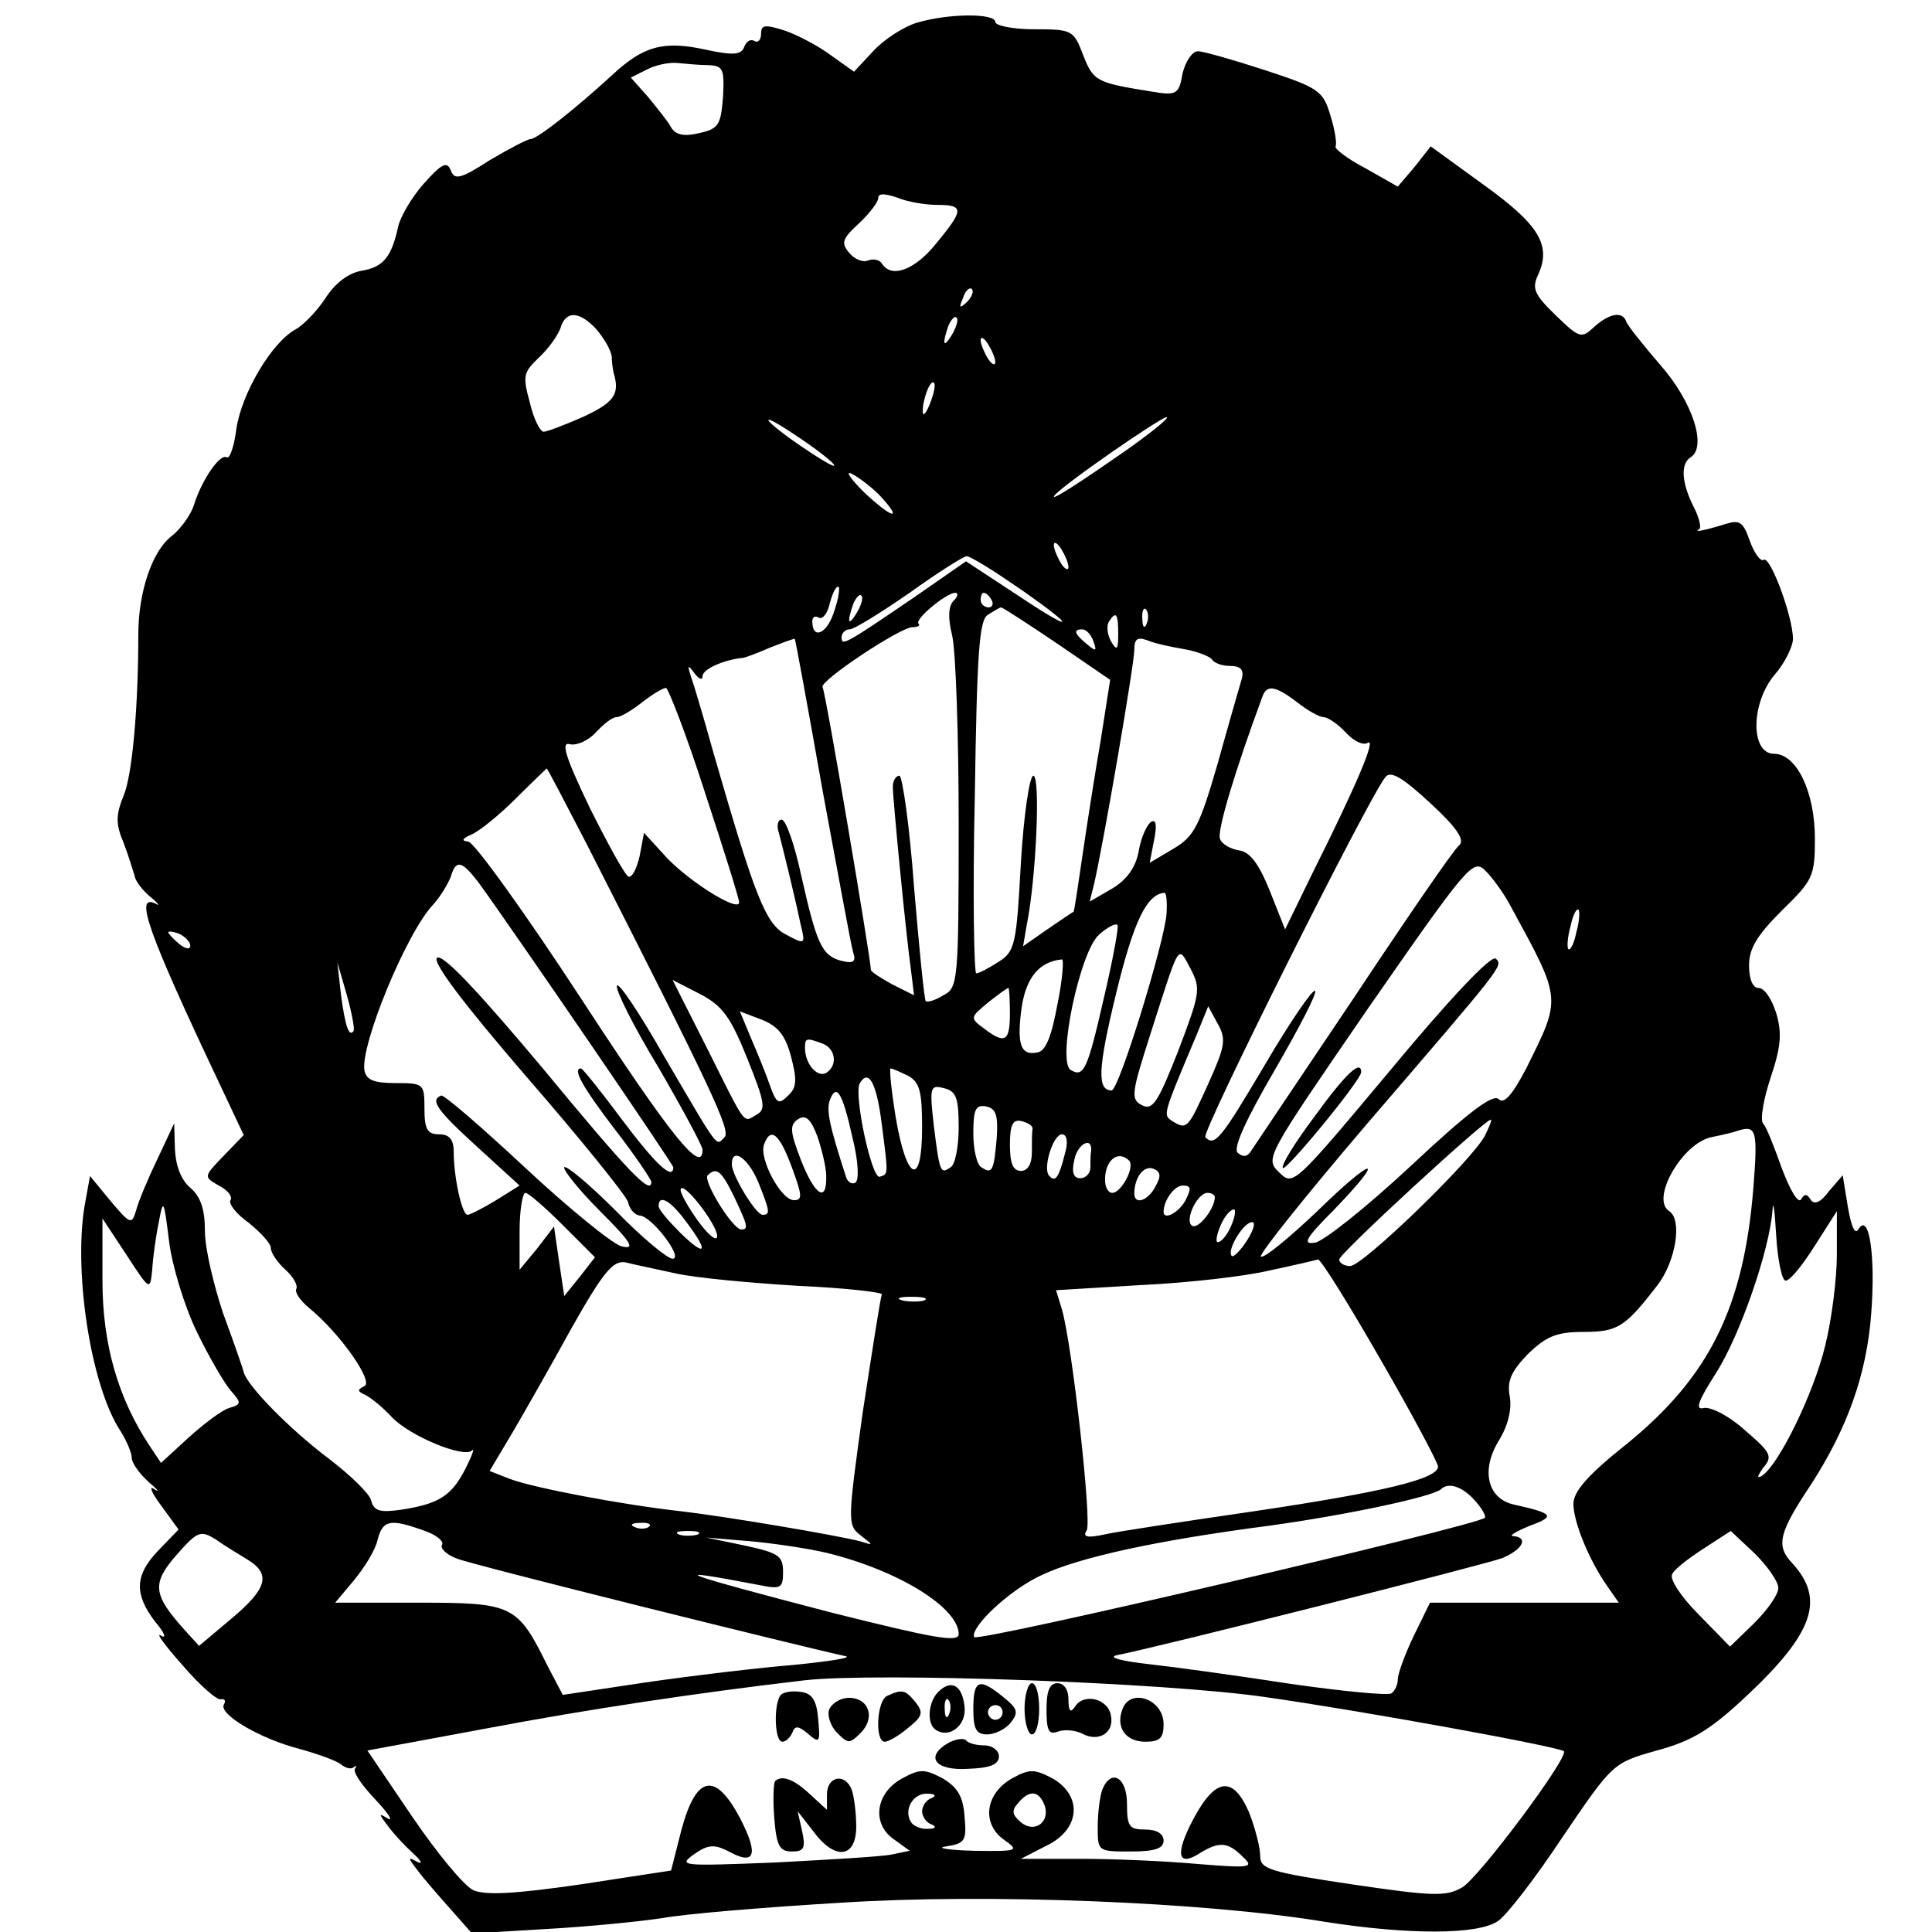 <?xml version="1.0" standalone="no"?>
<!DOCTYPE svg PUBLIC "-//W3C//DTD SVG 20010904//EN"
 "http://www.w3.org/TR/2001/REC-SVG-20010904/DTD/svg10.dtd">
<svg version="1.0" xmlns="http://www.w3.org/2000/svg"
 width="264pt" height="264pt" viewBox="0 0 264 264"
 preserveAspectRatio="xMidYMid meet">
<g transform="translate(0,264) scale(0.1,-0.1)"
fill="#000000" stroke="none">
<path d="M1253 2609 c-17 -5 -44 -22 -59 -38 l-27 -29 -31 22 c-17 13 -46 28
-63 34 -28 9 -33 8 -33 -4 0 -8 -4 -13 -9 -10 -5 3 -11 0 -14 -8 -4 -11 -15
-12 -52 -4 -59 13 -86 5 -129 -35 -49 -45 -102 -87 -111 -87 -4 0 -29 -13 -56
-29 -40 -26 -48 -27 -53 -14 -5 13 -12 10 -37 -18 -16 -18 -32 -45 -35 -59 -9
-41 -20 -55 -50 -60 -18 -3 -36 -17 -49 -37 -11 -17 -30 -37 -41 -43 -33 -18
-74 -88 -81 -136 -3 -24 -9 -41 -13 -39 -9 6 -34 -30 -45 -65 -4 -13 -18 -33
-31 -43 -26 -20 -45 -76 -45 -134 0 -98 -8 -191 -20 -220 -11 -27 -11 -39 0
-65 7 -18 13 -39 15 -45 1 -7 11 -20 22 -29 10 -8 13 -13 7 -9 -30 15 -12 -37
88 -248 l32 -68 -27 -28 c-28 -29 -28 -29 -7 -41 12 -6 19 -15 16 -20 -3 -5 8
-19 25 -31 16 -13 30 -28 30 -34 0 -7 9 -20 20 -30 11 -10 17 -21 15 -26 -3
-4 5 -16 17 -26 42 -34 89 -101 76 -107 -10 -5 -10 -7 1 -12 8 -4 24 -17 36
-30 24 -26 99 -57 110 -46 4 4 0 -7 -9 -25 -19 -37 -36 -48 -88 -56 -29 -4
-37 -2 -41 13 -2 9 -29 35 -58 57 -53 40 -111 99 -116 118 -1 5 -14 42 -28 80
-13 39 -25 89 -25 113 0 30 -6 47 -20 59 -13 11 -20 31 -21 53 l-1 35 -23 -49
c-13 -27 -26 -58 -29 -70 -6 -20 -8 -19 -35 13 l-28 34 -6 -33 c-18 -90 6
-253 48 -316 8 -13 15 -29 15 -36 0 -7 10 -21 23 -33 13 -11 16 -15 8 -10 -8
6 -4 -5 9 -22 l24 -33 -27 -28 c-33 -34 -34 -60 -5 -98 13 -15 16 -24 8 -19
-8 5 5 -13 29 -40 24 -28 48 -49 53 -47 5 1 7 -2 4 -7 -8 -13 49 -47 104 -61
25 -7 50 -16 56 -21 6 -5 14 -7 17 -4 4 3 5 2 2 -2 -3 -4 9 -22 27 -41 18 -19
26 -31 18 -27 -13 8 -13 7 0 -10 8 -11 24 -28 35 -38 11 -10 13 -15 5 -11 -13
7 -13 6 0 -11 8 -11 29 -35 45 -53 l30 -34 100 6 c55 3 127 10 160 15 33 6
143 15 244 21 200 13 498 1 661 -26 114 -18 210 -18 237 1 12 8 52 60 89 116
68 100 68 100 128 117 48 13 73 28 122 74 93 87 108 133 63 182 -23 24 -18 42
26 108 49 76 76 150 82 234 6 78 -3 137 -17 115 -5 -9 -10 1 -15 30 l-7 43
-19 -22 c-11 -15 -20 -19 -25 -11 -5 8 -8 8 -13 0 -4 -6 -15 13 -26 42 -10 28
-21 57 -26 62 -4 6 1 34 11 64 14 42 15 60 7 87 -6 19 -16 34 -24 34 -8 0 -13
12 -13 31 0 23 11 41 45 75 42 41 45 46 45 98 0 64 -25 116 -56 116 -32 0 -32
69 1 108 14 16 25 39 25 49 0 30 -31 114 -40 108 -4 -3 -13 9 -19 26 -9 26
-14 29 -33 23 -29 -9 -45 -12 -36 -7 3 2 0 16 -8 31 -16 32 -18 58 -4 67 23
14 3 76 -41 126 -24 28 -45 54 -47 60 -5 14 -23 11 -44 -8 -17 -16 -20 -15
-52 16 -30 29 -33 37 -24 56 18 40 1 68 -74 122 l-73 53 -22 -28 -23 -27 -44
25 c-25 13 -43 27 -41 30 2 4 -1 23 -7 42 -10 34 -16 38 -89 62 -43 14 -85 26
-92 26 -8 0 -17 -14 -21 -30 -5 -29 -8 -31 -43 -25 -75 12 -79 14 -93 50 -13
34 -15 35 -67 35 -29 0 -53 5 -53 10 0 12 -63 12 -107 -1z m-285 -58 c20 -1
22 -5 20 -43 -3 -39 -6 -44 -33 -50 -21 -5 -32 -2 -38 8 -4 8 -19 26 -31 41
l-24 27 22 11 c11 6 30 10 41 9 11 -1 30 -3 43 -3z m313 -191 c37 0 36 -7 -2
-53 -29 -36 -61 -48 -74 -27 -3 5 -12 7 -19 4 -7 -3 -19 2 -26 11 -11 13 -9
19 14 40 14 13 26 29 26 34 0 7 8 7 26 1 14 -6 39 -10 55 -10z m40 -133 c-10
-9 -11 -8 -5 6 3 10 9 15 12 12 3 -3 0 -11 -7 -18z m-506 -37 c10 -12 20 -28
21 -38 0 -9 2 -21 4 -27 6 -25 -3 -36 -44 -55 -25 -11 -49 -20 -53 -20 -5 0
-14 18 -19 40 -10 36 -9 41 12 61 13 12 26 30 30 41 7 24 26 23 49 -2z m486
-7 c-12 -20 -14 -14 -5 12 4 9 9 14 11 11 3 -2 0 -13 -6 -23z m59 -38 c0 -5
-5 -3 -10 5 -5 8 -10 20 -10 25 0 6 5 3 10 -5 5 -8 10 -19 10 -25z m-89 -56
c-5 -13 -10 -19 -10 -12 -1 15 10 45 15 40 3 -2 0 -15 -5 -28z m-131 -85 c0
-3 -20 9 -45 26 -25 17 -45 33 -45 36 0 3 20 -9 45 -26 25 -17 45 -33 45 -36z
m405 25 c-70 -49 -112 -76 -104 -66 12 15 144 106 153 107 5 0 -17 -18 -49
-41z m-341 -68 c31 -34 14 -29 -24 7 -19 19 -26 30 -15 24 11 -6 29 -20 39
-31z m256 -96 c0 -5 -5 -3 -10 5 -5 8 -10 20 -10 25 0 6 5 3 10 -5 5 -8 10
-19 10 -25z m-79 -21 c30 -20 61 -43 69 -51 8 -9 -18 6 -57 32 l-73 48 -72
-50 c-94 -64 -98 -66 -98 -54 0 6 5 11 11 11 6 0 43 23 82 50 39 28 74 50 78
50 4 0 31 -16 60 -36z m-242 -42 c-10 -29 -29 -36 -29 -11 0 6 4 8 9 5 5 -3
12 6 15 20 4 15 9 24 12 22 2 -3 -1 -19 -7 -36z m32 1 c-12 -20 -14 -14 -5 12
4 9 9 14 11 11 3 -2 0 -13 -6 -23z m132 16 c-7 -7 -8 -23 -2 -47 5 -20 9 -137
9 -259 0 -215 -1 -223 -21 -233 -11 -7 -22 -10 -24 -8 -2 2 -9 72 -16 156 -6
83 -16 152 -20 152 -5 0 -9 -7 -9 -15 0 -16 18 -203 25 -252 l4 -33 -30 15
c-16 9 -29 17 -29 20 0 14 -62 381 -66 386 -5 8 106 82 123 82 7 0 11 2 8 5
-5 6 37 41 50 42 5 0 4 -5 -2 -11z m52 1 c3 -5 1 -10 -4 -10 -6 0 -11 5 -11
10 0 6 2 10 4 10 3 0 8 -4 11 -10z m89 -59 l73 -50 -13 -83 c-8 -46 -19 -117
-25 -158 -6 -41 -11 -75 -12 -76 -1 0 -17 -11 -36 -24 l-33 -23 5 29 c13 64
19 204 9 204 -5 0 -13 -52 -17 -119 -6 -111 -8 -121 -30 -135 -14 -9 -27 -16
-31 -16 -3 0 -5 108 -2 240 3 199 6 243 18 250 8 5 16 10 18 10 2 0 36 -22 76
-49z m123 27 c-3 -8 -6 -5 -6 6 -1 11 2 17 5 13 3 -3 4 -12 1 -19z m-39 -15
c0 -21 -2 -23 -10 -9 -5 9 -6 21 -3 26 10 16 13 12 13 -17z m-34 -9 c5 -14 4
-15 -9 -4 -17 14 -19 20 -6 20 5 0 12 -7 15 -16z m-370 -204 c21 -113 39 -213
42 -222 4 -12 0 -15 -16 -11 -27 7 -34 23 -55 116 -9 42 -21 77 -27 77 -5 0
-7 -8 -4 -17 5 -19 20 -79 30 -126 7 -28 6 -28 -20 -14 -28 14 -43 54 -99 248
-13 47 -27 94 -31 105 -5 16 -4 16 5 4 6 -8 11 -10 11 -4 0 10 31 23 55 25 2
0 19 6 37 14 18 7 34 13 34 12 1 -1 18 -94 38 -207z m494 193 c18 -3 35 -10
38 -14 3 -5 14 -9 25 -9 14 0 19 -5 16 -17 -3 -10 -18 -62 -33 -116 -25 -86
-32 -100 -61 -117 l-32 -19 6 31 c4 20 3 29 -4 25 -6 -4 -14 -22 -17 -40 -4
-22 -16 -39 -36 -51 l-31 -18 6 24 c13 56 55 301 55 320 0 15 4 18 18 13 9 -4
32 -9 50 -12z m-655 -195 c26 -79 47 -146 47 -151 0 -14 -65 26 -98 60 l-32
35 -6 -32 c-4 -17 -10 -29 -15 -28 -5 2 -28 44 -53 94 -34 71 -40 91 -27 87 9
-2 25 5 35 16 11 12 23 21 28 21 6 0 21 9 35 20 14 11 29 20 33 20 3 0 28 -64
53 -142z m810 122 c14 -11 30 -20 36 -20 5 0 19 -9 30 -21 11 -12 24 -18 30
-14 12 7 -15 -57 -75 -177 l-38 -78 -21 53 c-15 37 -27 53 -42 55 -12 2 -24 9
-26 16 -4 11 21 94 58 194 6 17 18 15 48 -8z m-972 -192 c173 -340 198 -393
189 -402 -12 -12 -6 -20 -81 108 -34 60 -64 105 -66 99 -2 -6 23 -56 57 -112
33 -57 60 -107 60 -112 0 -35 -43 18 -165 205 -77 118 -147 215 -155 216 -10
1 -9 4 5 10 11 5 38 27 60 49 22 22 41 40 42 41 1 0 25 -46 54 -102z m1193 -3
c-7 -5 -72 -100 -145 -210 -74 -110 -137 -204 -141 -210 -5 -6 -10 -6 -17 0
-6 7 12 46 51 113 33 57 58 105 55 108 -3 3 -34 -42 -68 -100 -61 -103 -69
-113 -82 -100 -6 6 222 462 246 492 7 9 22 1 61 -35 37 -34 48 -51 40 -58z
m69 -81 c72 -132 71 -126 22 -225 -19 -36 -30 -48 -37 -41 -8 8 -43 -19 -120
-91 -60 -56 -119 -103 -131 -105 -18 -3 -13 6 26 45 73 76 55 74 -23 -2 -39
-37 -73 -65 -77 -62 -3 3 62 84 143 179 190 221 188 218 178 228 -6 6 -65 -57
-143 -151 -133 -159 -134 -160 -153 -141 -20 19 -18 21 122 225 137 197 143
204 160 187 10 -10 25 -31 33 -46z m-1409 30 c50 -69 266 -385 266 -389 0 -19
-25 5 -70 65 -29 39 -54 70 -56 70 -12 0 1 -24 46 -83 28 -36 50 -69 50 -72 0
-19 -31 13 -149 156 -89 106 -137 157 -144 150 -6 -6 35 -61 123 -163 73 -84
135 -161 138 -170 2 -10 9 -18 16 -19 16 0 61 -59 45 -59 -7 0 -42 29 -77 65
-36 36 -68 63 -71 60 -2 -3 19 -30 49 -60 43 -43 49 -53 29 -48 -13 4 -72 52
-131 107 -60 56 -111 100 -115 99 -16 -6 -6 -20 50 -71 l57 -52 -32 -20 c-18
-11 -36 -20 -39 -20 -8 0 -19 52 -19 86 0 17 -6 24 -20 24 -16 0 -20 7 -20 35
0 34 -1 35 -39 35 -30 0 -40 4 -43 17 -6 34 57 188 94 227 10 11 20 28 24 38
7 24 15 22 38 -8z m940 -43 c-3 -39 -65 -241 -75 -241 -20 0 -19 29 6 132 24
99 42 136 66 138 3 0 4 -13 3 -29z m560 -25 c-3 -15 -8 -25 -11 -23 -2 3 -1
17 3 31 3 15 8 25 11 23 2 -3 1 -17 -3 -31z m-645 -87 c-23 -101 -28 -112 -46
-101 -19 12 13 163 39 185 11 10 23 16 25 13 2 -2 -6 -46 -18 -97z m-1249 69
c0 -6 -6 -5 -15 2 -8 7 -15 14 -15 16 0 2 7 1 15 -2 8 -4 15 -11 15 -16z
m1350 -144 c-28 -71 -35 -82 -50 -74 -15 8 -14 16 12 97 41 128 37 122 55 89
14 -27 13 -33 -17 -112z m-165 64 c-8 -44 -16 -64 -27 -66 -23 -5 -29 10 -22
61 6 41 24 63 55 66 3 1 1 -27 -6 -61z m-962 -37 c-6 -8 -11 5 -17 49 l-5 45
13 -45 c7 -25 11 -47 9 -49z m538 -37 c24 -60 26 -70 13 -77 -19 -11 -13 -19
-68 91 l-47 93 37 -19 c31 -16 42 -31 65 -88z m359 61 c0 -39 -7 -42 -36 -20
-19 14 -18 15 6 35 14 11 26 20 28 20 1 0 2 -16 2 -35z m-299 -59 c8 -31 8
-42 -4 -53 -13 -13 -16 -11 -25 14 -5 15 -17 44 -26 65 l-15 36 29 -11 c23 -9
33 -21 41 -51z m570 -37 c-28 -62 -29 -63 -49 -51 -13 9 -14 6 34 120 l15 37
13 -24 c12 -21 10 -31 -13 -82z m-527 55 c18 -7 21 -30 5 -40 -12 -7 -29 12
-29 34 0 14 2 14 24 6z m117 -44 c16 -9 19 -22 19 -71 0 -82 -21 -74 -36 14
-6 37 -9 67 -7 67 3 0 13 -5 24 -10z m-36 -67 c9 -70 9 -67 -3 -71 -11 -3 -36
114 -27 128 12 20 23 0 30 -57z m105 -4 c0 -26 -5 -51 -11 -54 -14 -10 -15 -7
-23 57 -6 53 -5 56 14 51 17 -4 20 -14 20 -54z m-145 -14 c8 -32 9 -57 4 -61
-5 -3 -11 1 -13 8 -23 71 -27 91 -22 105 9 23 17 11 31 -52z m197 0 c-4 -45
-6 -50 -21 -40 -6 3 -11 24 -11 46 0 33 3 40 18 37 13 -3 16 -12 14 -43z
m-233 -52 c1 -38 -16 -26 -35 23 -15 39 -15 47 -3 55 10 6 17 0 26 -24 6 -18
12 -42 12 -54z m282 65 c-1 -5 -1 -19 -1 -33 0 -16 -6 -25 -15 -25 -11 0 -15
11 -15 36 0 27 4 35 16 32 8 -2 15 -6 15 -10z m618 -10 c-18 -34 -167 -178
-184 -178 -8 0 -15 4 -15 9 0 8 199 191 207 191 2 0 -2 -10 -8 -22z m367 -70
c-13 -164 -60 -259 -173 -351 -53 -42 -73 -65 -73 -82 0 -25 22 -78 46 -112
l16 -23 -129 0 -129 0 -22 -45 c-12 -25 -22 -52 -22 -60 0 -7 -4 -16 -9 -19
-5 -3 -67 3 -137 13 -71 11 -158 23 -194 27 -36 4 -56 9 -45 12 61 12 504 124
528 133 28 12 36 28 15 30 -7 0 3 6 22 14 36 13 33 17 -21 29 -37 8 -46 48
-20 89 12 20 17 42 14 59 -4 21 2 34 25 58 25 24 39 30 76 30 47 0 57 7 101
64 25 33 34 89 16 101 -26 16 17 92 57 101 15 3 32 7 37 9 25 8 27 0 21 -77z
m-1314 27 c14 -38 15 -45 3 -45 -18 0 -48 57 -41 76 9 25 21 15 38 -31z m373
18 c-8 -32 -13 -39 -21 -30 -10 9 5 57 17 57 7 0 9 -10 4 -27z m36 4 c-1 -4
-1 -14 -1 -22 0 -8 -6 -15 -14 -15 -9 0 -12 8 -8 25 4 22 25 33 23 12z m-455
-42 c16 -40 17 -45 6 -45 -9 0 -42 54 -42 69 0 24 22 9 36 -24z m507 29 c8 -9
-11 -44 -23 -44 -6 0 -10 8 -10 18 0 27 18 41 33 26z m36 -35 c-10 -20 -29
-26 -29 -10 0 22 13 39 26 34 10 -4 11 -10 3 -24z m-576 -14 c19 -40 20 -45
10 -45 -12 0 -53 67 -46 74 12 12 19 6 36 -29z m-23 -54 c0 -8 -11 0 -25 19
-14 19 -25 39 -25 44 1 16 50 -47 50 -63z m640 49 c-9 -17 -30 -28 -30 -16 0
16 15 36 26 36 12 0 12 -4 4 -20z m-851 -34 l44 -44 -21 -27 -21 -26 -7 47 -7
48 -23 -30 -24 -29 0 53 c0 28 4 52 8 52 4 0 27 -20 51 -44z m891 38 c0 -15
-22 -44 -31 -39 -11 7 7 45 21 45 6 0 10 -3 10 -6z m780 -114 c6 0 23 21 40
48 l30 47 0 -59 c0 -33 -7 -89 -16 -125 -16 -66 -64 -164 -87 -178 -7 -4 -5 1
2 11 14 16 11 21 -25 52 -21 19 -46 32 -56 30 -12 -3 -8 9 17 48 33 52 73 168
77 222 1 16 3 1 5 -33 2 -35 8 -63 13 -63z m-2171 -70 c17 -35 38 -71 47 -81
14 -16 14 -18 -3 -23 -10 -3 -35 -22 -56 -41 l-37 -34 -16 24 c-43 65 -64 139
-64 225 l0 85 33 -50 c32 -49 32 -49 35 -20 1 17 5 46 9 65 6 33 7 31 14 -26
4 -33 21 -89 38 -124z m669 150 c31 -41 27 -49 -8 -15 -16 16 -30 32 -30 37 0
17 17 7 38 -22z m742 -10 c-6 -12 -14 -19 -17 -17 -2 3 1 15 7 27 6 12 14 19
17 17 2 -3 -1 -15 -7 -27z m24 -15 c-9 -14 -19 -24 -21 -21 -7 7 16 46 28 46
5 0 2 -11 -7 -25z m-781 -45 c26 -6 101 -13 167 -17 66 -3 118 -9 115 -12 -2
-4 -13 -76 -26 -160 -21 -151 -21 -155 -3 -169 18 -14 18 -14 -1 -8 -31 8
-184 34 -245 41 -81 9 -201 32 -233 44 l-28 11 31 52 c17 29 54 94 82 145 43
76 56 91 73 88 11 -3 41 -9 68 -15z m963 -117 c44 -76 79 -142 79 -147 0 -17
-76 -35 -251 -61 -96 -14 -189 -28 -206 -32 -23 -5 -29 -3 -23 6 7 13 -20 254
-34 302 l-8 26 116 7 c64 3 143 12 176 20 33 7 63 14 66 15 4 0 42 -61 85
-136z m-623 80 c-7 -2 -21 -2 -30 0 -10 3 -4 5 12 5 17 0 24 -2 18 -5z m752
-273 c10 -11 16 -22 14 -24 -12 -11 -695 -171 -698 -163 -5 14 49 65 93 85 51
24 156 47 309 67 109 15 225 40 236 50 10 10 29 4 46 -15z m-1437 -41 c18 -6
29 -15 26 -20 -3 -5 7 -14 21 -19 23 -9 470 -120 530 -133 11 -2 -20 -7 -70
-12 -49 -4 -141 -15 -203 -24 l-113 -17 -21 40 c-41 83 -47 86 -176 86 l-114
0 26 31 c14 17 29 41 32 55 7 27 17 29 62 13z m309 5 c-3 -3 -12 -4 -19 -1 -8
3 -5 6 6 6 11 1 17 -2 13 -5z m-549 -45 c33 -20 27 -40 -22 -81 l-44 -37 -20
22 c-43 48 -45 63 -11 102 29 33 33 34 53 22 11 -8 31 -20 44 -28z m615 34
c-7 -2 -19 -2 -25 0 -7 3 -2 5 12 5 14 0 19 -2 13 -5z m1477 -73 c0 -9 -15
-30 -33 -48 l-33 -32 -43 44 c-25 25 -40 49 -36 55 3 7 23 22 43 35 l37 24 33
-31 c17 -17 32 -38 32 -47z m-1300 48 c98 -24 180 -75 180 -111 0 -12 -36 -5
-172 29 -211 55 -236 64 -100 38 29 -6 32 -4 32 18 0 22 -6 26 -52 36 l-53 11
60 -5 c33 -3 80 -10 105 -16z m599 -197 c134 -19 402 -68 408 -74 7 -8 -117
-174 -139 -186 -22 -13 -41 -12 -150 4 -114 17 -126 21 -126 39 0 12 -7 38
-15 59 -22 51 -46 48 -76 -8 -26 -49 -22 -67 9 -47 26 16 38 15 58 -5 16 -15
12 -16 -62 -10 -44 4 -115 7 -160 7 l-81 0 35 18 c46 22 50 68 8 92 -25 13
-31 13 -55 0 -37 -21 -42 -62 -11 -84 21 -15 20 -16 -42 -15 -36 1 -52 4 -37
6 26 4 28 8 25 41 -2 28 -10 40 -30 52 -25 13 -31 13 -55 0 -37 -20 -42 -62
-12 -83 l22 -16 -24 -5 c-13 -3 -85 -7 -159 -11 -128 -5 -134 -5 -112 11 20
14 28 14 48 4 36 -20 41 -4 15 46 -34 64 -60 58 -80 -17 l-14 -55 -124 -19
c-90 -13 -129 -15 -146 -8 -13 6 -50 51 -84 101 l-61 90 162 30 c137 26 290
49 436 66 100 11 492 -3 629 -23z m-456 -138 c-7 -2 -13 -11 -13 -18 0 -7 6
-16 13 -18 7 -3 6 -6 -5 -6 -9 -1 -20 4 -23 9 -11 17 3 40 22 39 11 0 13 -3 6
-6z m154 -9 c9 -23 -13 -40 -32 -24 -12 10 -13 16 -4 26 15 18 28 18 36 -2z"/>
<path d="M1796 1114 c-27 -36 -46 -67 -43 -70 4 -5 107 120 107 131 0 18 -22
-3 -64 -61z"/>
<path d="M1282 328 c-14 -14 -16 -44 -3 -52 19 -12 42 7 39 32 -3 29 -18 38
-36 20z m15 -30 c-3 -8 -6 -5 -6 6 -1 11 2 17 5 13 3 -3 4 -12 1 -19z"/>
<path d="M1330 305 c0 -28 4 -35 19 -35 10 0 25 7 32 16 11 14 10 19 -10 35
-33 27 -41 24 -41 -16z m40 -5 c0 -5 -4 -10 -10 -10 -5 0 -10 5 -10 10 0 6 5
10 10 10 6 0 10 -4 10 -10z"/>
<path d="M1400 305 c0 -19 5 -35 10 -35 6 0 10 16 10 35 0 19 -4 35 -10 35 -5
0 -10 -16 -10 -35z"/>
<path d="M1430 304 c0 -29 3 -35 16 -30 8 3 23 2 33 -3 22 -12 44 1 39 25 -4
23 -37 31 -49 12 -6 -9 -9 -7 -9 10 0 13 -6 22 -15 22 -11 0 -15 -11 -15 -36z"/>
<path d="M1067 324 c-10 -11 -9 -64 2 -64 5 0 11 6 14 13 3 9 8 9 21 -2 16
-14 17 -12 14 20 -2 25 -8 35 -23 37 -12 2 -24 0 -28 -4z"/>
<path d="M1213 323 c-15 -5 -18 -63 -4 -63 5 0 19 8 32 19 20 16 21 21 10 35
-14 17 -18 18 -38 9z"/>
<path d="M1133 304 c-3 -8 2 -23 11 -32 15 -15 17 -15 32 0 21 21 11 48 -16
48 -11 0 -23 -7 -27 -16z"/>
<path d="M1534 305 c-10 -25 4 -45 31 -45 20 0 25 5 25 24 0 34 -45 50 -56 21z"/>
<path d="M1297 259 c-34 -19 -20 -39 26 -36 30 1 42 6 42 17 0 8 -9 15 -20 15
-11 0 -22 3 -25 7 -3 3 -13 2 -23 -3z"/>
<path d="M1059 206 c-2 -3 -3 -25 -1 -50 3 -38 7 -46 24 -46 17 0 19 5 14 28
l-6 27 21 -27 c30 -41 59 -37 59 6 0 19 -3 41 -6 50 -9 24 -34 19 -34 -6 l0
-21 -23 21 c-22 21 -39 27 -48 18z"/>
<path d="M1506 194 c-3 -9 -6 -31 -6 -50 0 -34 0 -34 45 -34 33 0 45 4 45 15
0 9 -9 15 -25 15 -22 0 -25 4 -25 35 0 37 -22 49 -34 19z"/>
</g>
</svg>
